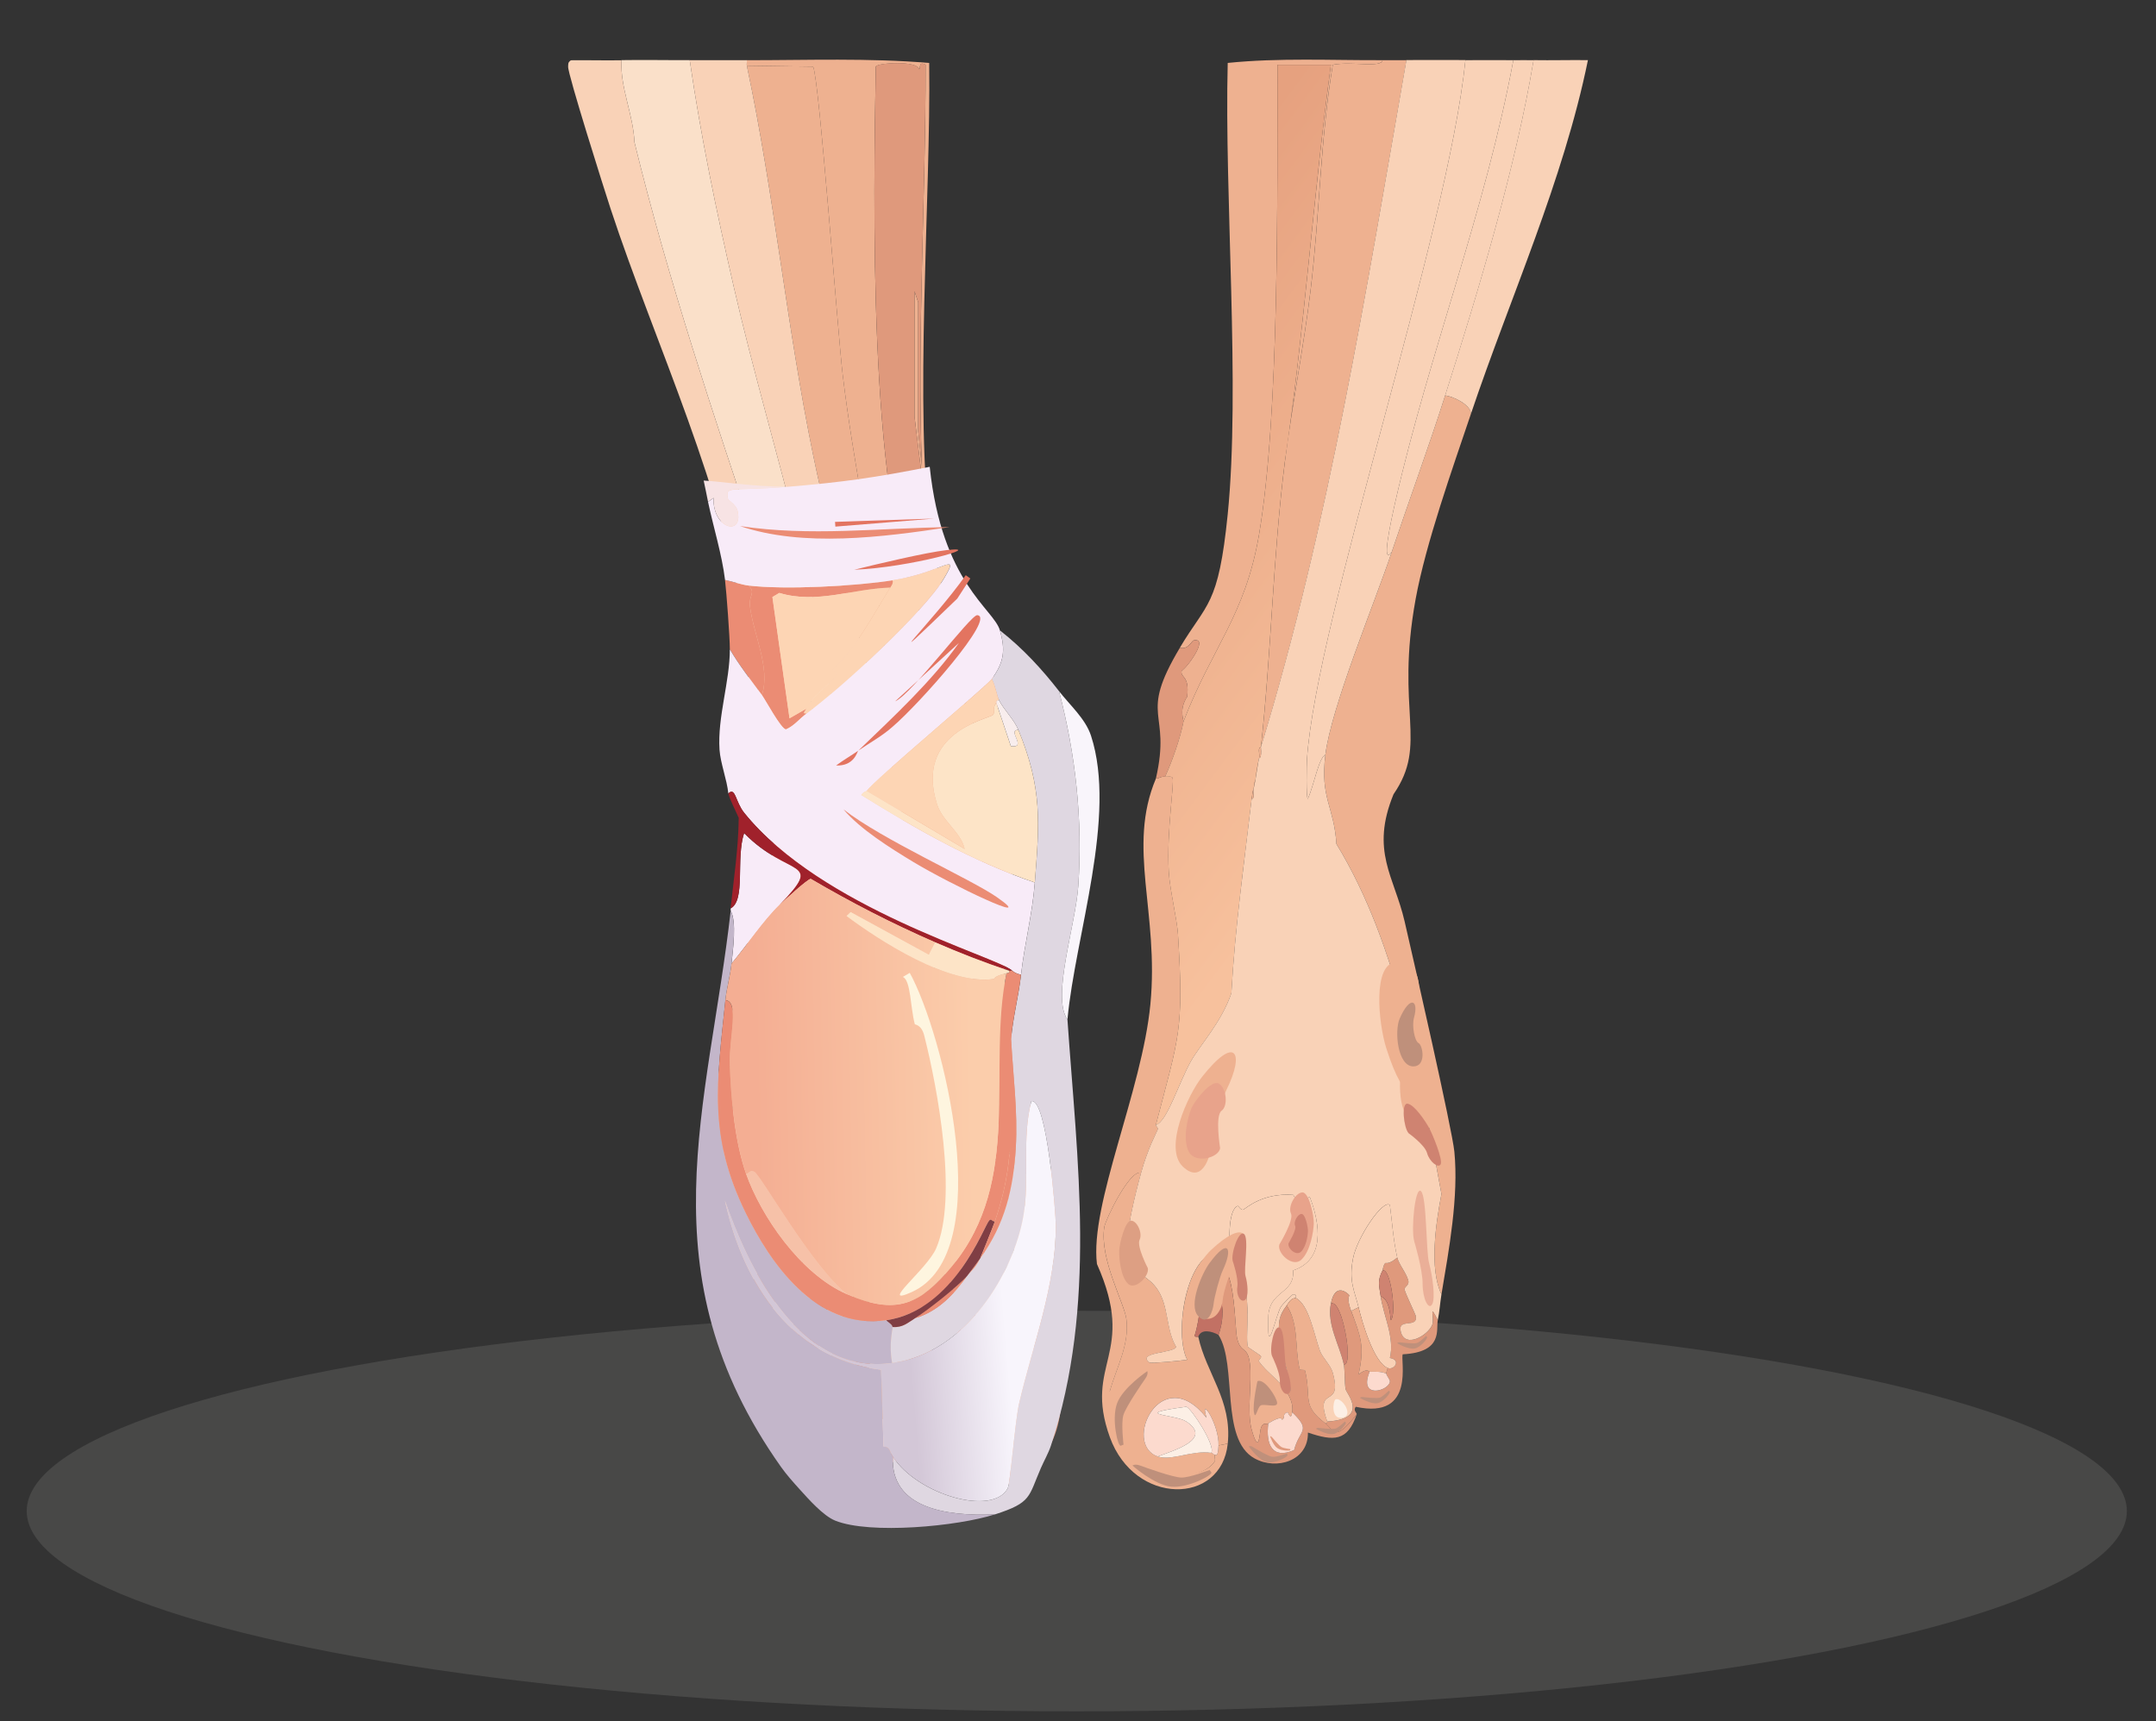 <svg width="888" height="709" viewBox="0 0 888 709" fill="none" xmlns="http://www.w3.org/2000/svg">
  <rect x="0" y="0" width="888" height="709" fill="#333333" stroke="none"/>
  <g clip-path="url(#clip0_10_737)">
    <ellipse cx="443.5" cy="622.5" rx="432.5" ry="82.5" fill="url(#paint0_radial_10_550)" style="mix-blend-mode:multiply" />
    <path d="M605.843 170.477C598.207 193.127 587.277 223.777 583.072 246.746C574.586 293.169 588.446 306.21 573.963 327.19C564.338 350.675 574.236 361.058 578.517 379.549C582.373 396.202 598.101 465.215 599.012 474.414C600.833 492.935 596.795 514.765 593.698 533.225C588.613 522.508 591.345 504.23 593.698 491.872C584.726 443.506 576.24 390.039 550.448 347.684C549.446 332.093 543.677 328.875 545.894 310.885C548.323 291.226 566.221 248.31 573.219 227.405C580.43 205.894 588.324 184.519 595.232 162.902C598.784 163.418 605.782 166.788 605.858 170.492L605.843 170.477Z" fill="#EEB190" />
    <path d="M579.292 24.786C562.623 119.864 547.564 215.489 519.342 307.849C523.654 268.667 524.291 229.197 529.21 190.227C532.2 166.591 536.982 142.984 539.836 119.272C543.525 88.53 543.859 57.288 548.945 26.683C556.733 25.165 569.06 28.11 569.439 24.786C572.718 24.786 576.028 24.786 579.307 24.786H579.292Z" fill="#EEB190" />
    <path d="M569.424 24.786C569.045 28.11 556.718 25.165 548.93 26.683C543.844 57.288 543.51 88.53 539.821 119.272C536.982 142.984 532.185 166.591 529.195 190.227C537.301 135.925 540.823 81.122 548.171 26.683H526.158C526.052 79.801 527.024 170.355 518.568 220.195C512.89 253.668 499.167 266.754 487.447 297.223C487.538 296.691 485.504 292.182 488.965 286.975C489.982 277.958 486.081 279.431 486.688 276.349C489.345 274.633 497.967 262.489 491.622 263.825C490.772 264.007 489.466 267.726 485.929 266.861C497.102 248.097 501.823 249.919 505.664 211.845C510.917 159.623 504.252 80.909 505.664 25.924C526.781 23.768 548.216 24.877 569.409 24.786H569.424Z" fill="#EEB190" />
    <path d="M623.301 24.785C611.9 86.466 588.673 145.398 574.737 206.532C572.733 215.337 568.802 233.569 573.219 227.405C566.221 248.294 548.323 291.226 545.894 310.885C543.085 312.358 541.4 322.772 538.683 329.103C537.878 328.966 538.182 314.468 538.303 312.783C542.235 254.625 596.37 96.197 603.566 24.785C610.124 24.816 616.728 24.725 623.301 24.785Z" fill="#F9D2B7" />
    <path d="M470.004 483.144C457.222 529.946 469.093 519.73 476.836 531.328C481.451 538.25 480.191 547.738 484.426 554.858C483.91 557.469 467.894 556.999 473.42 561.31C474.042 561.796 486.916 560.506 488.98 560.172C482.65 547.799 490.362 507.509 507.197 517.301C517.308 529.977 512.389 550.198 514.029 554.858C514.135 555.162 519.084 558.244 519.342 558.653C519.828 559.413 518.067 560.217 518.583 560.931C521.726 565.333 526.933 568.521 529.969 573.455C531.745 576.324 532.595 578.753 532.246 581.804C531.715 585.569 530.53 581.759 530.348 581.804C527.798 582.503 529.62 584.218 528.071 584.841C527.768 584.962 528.511 582.639 522.378 586.359C521.467 586.905 520.223 585.706 519.342 588.256C518.674 590.215 518.72 600.173 515.547 589.015C513.452 581.622 515.759 569.417 514.788 561.69C513.831 554.069 510.993 557.925 509.475 551.063C508.412 546.266 508.624 505.126 495.812 529.81C495.66 530.098 495.872 533.787 495.812 533.984C495.781 534.06 494.476 533.711 494.294 534.364C494.066 535.153 494.779 541.211 492.016 550.304C492.108 550.942 493.519 550.608 493.535 550.684C496.859 565.925 507.501 576.825 505.679 594.693L501.884 595.452C502.218 586.784 493.914 574.335 496.95 584.066C478.323 560.445 461.989 594.86 476.836 600.006C482.377 601.919 490.908 597.365 498.848 598.488C499.607 598.595 499.698 599.278 500.366 599.247C500.123 599.9 500.624 601.464 500.366 601.904C495.523 610.026 474.801 610.542 464.691 599.627C460.106 594.678 453.335 578.829 454.823 573.819C455.051 573.06 456.888 573.819 457.1 573.06C459.909 563.177 465.222 554.054 463.932 543.457C463.127 536.838 452.819 518.804 454.823 505.52C455.263 502.56 465.252 481.625 470.004 483.128V483.144Z" fill="#EEB190" />
    <path d="M479.872 319.979C480.707 320.055 482.483 319.645 482.908 320.358C483.895 322.028 480.449 341.809 481.39 359.054C481.769 366.144 484.806 378.759 485.185 384.862C487.644 424.545 485.686 426.534 476.077 463.408C475.91 464.015 477.109 464.273 476.836 465.306C476.593 466.232 472.828 472.82 470.004 483.143C465.253 481.64 455.279 502.575 454.823 505.535C452.819 518.819 463.112 536.854 463.932 543.472C465.237 554.069 459.909 563.192 457.1 573.075C456.888 573.834 458.087 573.075 457.859 573.834C456.372 578.829 461.624 593.16 466.209 598.124C476.319 609.039 495.523 610.041 500.366 601.919C500.624 601.479 500.123 599.915 500.366 599.262C500.503 598.883 501.672 601.205 501.884 595.467L505.679 594.708C503.083 620.136 467.317 620.303 457.116 592.051C446.049 561.401 468.471 558.122 451.802 520.716C448.796 496.062 470.368 449.472 473.815 413.706C477.458 375.845 464.084 349.187 476.092 320.738C477.564 320.692 478.035 319.796 479.887 319.979H479.872Z" fill="#EEB190" />
    <path d="M605.843 170.477C605.767 166.773 598.769 163.403 595.217 162.887C608.895 119.985 624.318 68.734 631.636 24.77C639.089 24.892 646.558 24.679 654.027 24.77C643.826 74.685 622.117 122.187 605.843 170.477Z" fill="#F9D2B7" />
    <path d="M631.651 24.785C624.333 68.749 608.91 120 595.232 162.902C588.339 184.519 580.43 205.894 573.219 227.405C568.802 233.584 572.733 215.337 574.737 206.532C588.673 145.398 611.9 86.466 623.301 24.785C626.079 24.816 628.873 24.74 631.651 24.785Z" fill="#F9D2B7" />
    <path d="M522.378 586.358C521.27 595.118 524.033 601.312 533.005 597.365C535.206 588.818 540.322 589.637 532.246 581.804C532.595 578.753 531.745 576.339 529.969 573.455C531.138 573.576 531.517 573.591 531.487 572.316C531.381 568.035 527.176 554.843 526.933 551.063C526.538 545.021 526.401 542.561 529.969 537.779C535.07 545.507 533.233 555.374 535.282 563.967C535.464 564.71 537.377 563.967 537.559 564.726C540.216 575.899 535.95 578.859 545.909 586.358C549.37 588.97 549.431 594.708 558.813 582.563C555.017 593.919 549.294 593.736 538.698 590.154C538.941 601.767 525.84 605.836 516.685 600.78C502.385 592.886 509.717 562.388 501.884 549.939C506.089 537.901 501.52 527.547 495.812 533.999C495.872 533.802 495.66 530.113 495.812 529.825C508.624 505.14 508.412 546.281 509.475 551.078C510.993 557.94 513.831 554.084 514.788 561.705C515.759 569.432 513.452 581.637 515.547 589.03C518.72 600.188 518.674 590.23 519.342 588.271C520.223 585.721 521.467 586.92 522.378 586.374V586.358Z" fill="#DF997C" />
    <path d="M575.496 518.06C576.134 520.807 579.276 524.481 580.051 527.548C580.582 529.627 578.229 530.068 578.533 531.343C578.942 533.028 582.965 541.408 583.087 541.97C584.286 547.647 575.314 542.546 577.014 548.801C578.867 555.617 588.203 550.107 589.918 545.765C590.966 543.108 588.309 536.11 592.195 543.867C591.391 547.693 594.564 557.044 577.774 557.91C576.529 559.671 583.436 584.977 558.418 579.542C557.188 581 558.934 582.153 558.797 582.579C549.416 594.723 549.355 588.985 545.894 586.374C546.41 586.48 546.82 586.07 546.653 585.615C564.202 584.598 554.562 574.047 554.243 572.331C553.757 569.766 553.955 564.21 553.484 562.084C557.75 562.95 552.74 534.622 548.171 537.036C549.992 527.73 555.458 533.104 555.761 533.62C555.928 533.893 554.456 534.485 556.52 540.072C560.437 550.668 562.152 554.615 559.556 566.259C563.094 563.359 563.837 565.12 564.111 565.12C559.465 576.339 571.64 573.257 572.46 569.295C572.642 568.415 571.185 566.927 570.942 565.88C570.912 565.758 571.337 563.8 571.701 563.602C574.191 564.498 577.273 560.263 572.46 559.428C574.51 551.063 569.834 542.152 568.665 534C572.187 535.427 572.46 540.725 572.84 543.867C575.299 541.863 572.809 522.128 569.424 523.373C569.561 523.084 569.712 521.172 570.563 520.337C570.76 520.139 571.959 521.126 575.496 518.06Z" fill="#DF997C" />
    <path d="M487.462 297.223C486.308 303.614 482.695 313.876 479.872 319.994C478.02 319.812 477.549 320.707 476.077 320.753C482.65 292.152 468.532 296.114 485.944 266.876C489.481 267.741 490.787 264.022 491.637 263.84C497.983 262.504 489.36 274.649 486.703 276.364C486.096 279.446 489.997 277.973 488.98 286.991C485.519 292.198 487.553 296.691 487.462 297.238V297.223Z" fill="#DF997C" />
    <path d="M501.884 549.925C499.136 548.407 494.749 547.238 493.535 550.684C493.519 550.608 492.108 550.942 492.016 550.304C494.779 541.211 494.066 535.154 494.294 534.364C494.476 533.711 495.781 534.061 495.812 533.985C501.52 527.518 506.089 537.886 501.884 549.925Z" fill="#C27164" />
    <path d="M529.195 190.212C524.276 229.197 523.638 268.667 519.327 307.834C517.824 307.925 518.963 310.536 518.568 312.388C518.522 312.844 517.687 315.682 517.05 321.497C517.035 321.694 516.807 320.753 516.291 325.292C516.276 325.489 516.048 324.594 515.532 329.087C512.435 355.791 508.655 382.236 507.182 409.152C503.083 421.16 494.278 430.481 490.483 437.236C485.504 446.102 480.57 462.406 476.061 463.423C485.671 426.549 487.629 424.56 485.17 384.877C484.79 378.79 481.754 366.174 481.375 359.07C480.433 341.809 483.879 322.028 482.893 320.373C482.468 319.66 480.691 320.07 479.857 319.994C482.68 313.891 486.278 303.629 487.447 297.223C499.151 266.754 512.89 253.668 518.568 220.194C527.024 170.355 526.052 79.801 526.158 26.683H548.171C540.823 81.122 537.301 135.91 529.195 190.227V190.212Z" fill="url(#paint1_linear_10_737)" />
    <path d="M533.749 534.743C531.775 534.683 530.91 536.489 529.954 537.78C526.386 542.546 526.523 545.006 526.917 551.063C527.16 554.843 531.365 568.035 531.472 572.316C531.502 573.576 531.123 573.576 529.954 573.455C526.917 568.521 521.71 565.348 518.568 560.931C518.052 560.217 519.813 559.412 519.327 558.653C519.069 558.243 514.12 555.162 514.014 554.858C512.374 550.182 517.293 529.961 507.182 517.3C506.059 513.293 505.603 498.157 509.839 496.806C510.051 496.746 511.16 498.765 512.116 498.324C513.103 497.869 519.934 491.311 532.61 492.252C533.051 492.282 534.007 497.398 539.442 493.011C543.844 504.351 545.803 519.016 532.61 523.373C533.293 533.301 522.697 531.358 522.363 542.729C521.832 560.961 525.323 541.818 527.676 538.174C528.041 537.597 532.261 533.286 532.61 533.24C534.28 532.998 533.658 534.713 533.749 534.759V534.743Z" fill="#F9D2B7" />
    <path d="M575.496 518.06C571.974 521.111 570.76 520.139 570.563 520.337C569.728 521.172 569.561 523.084 569.424 523.373C567.223 527.715 568.027 529.536 568.665 534C569.834 542.152 574.51 551.063 572.46 559.428C577.273 560.263 574.191 564.498 571.701 563.602C565.781 561.447 560.968 544.368 559.556 538.554C557.841 531.495 555.473 527.897 557.279 518.439C558.949 509.725 569.637 493.892 572.46 496.427C573.432 503.668 573.857 510.925 575.496 518.06Z" fill="#F9D2B7" />
    <path d="M533.749 534.744C539.199 537.522 541.263 549.879 543.616 556.377C544.709 559.398 548.034 562.267 548.93 565.485C553.241 581.061 541.157 570.039 546.653 585.6C546.82 586.055 546.41 586.465 545.894 586.359C535.935 578.859 540.216 575.899 537.544 564.726C537.362 563.982 535.449 564.726 535.267 563.967C533.218 555.375 535.054 545.507 529.954 537.78C530.91 536.489 531.775 534.683 533.749 534.744Z" fill="#EEB190" />
    <path d="M559.556 538.539C560.968 544.353 565.765 561.431 571.701 563.587C571.337 563.784 570.912 565.743 570.942 565.864C568.619 564.832 566.479 565.166 564.111 565.105C563.853 565.105 563.094 563.344 559.556 566.244C562.152 554.615 560.437 550.653 556.52 540.057L559.556 538.539Z" fill="#EEB190" />
    <path d="M553.484 562.069C551.678 553.856 546.47 545.765 548.171 537.021C552.74 534.607 557.75 562.934 553.484 562.069Z" fill="#CF8371" />
    <path d="M603.566 24.785C596.37 96.197 542.235 254.625 538.303 312.783C538.182 314.468 537.878 328.966 538.683 329.102C541.4 322.787 543.085 312.358 545.894 310.885C543.677 328.89 549.446 332.093 550.448 347.684C576.24 390.039 584.726 443.506 593.698 491.872C591.345 504.23 588.613 522.508 593.698 533.225C593.106 536.793 592.939 540.239 592.18 543.852C588.294 536.094 590.951 543.093 589.903 545.75C588.188 550.091 578.851 555.602 576.999 548.786C575.299 542.531 584.271 547.647 583.072 541.954C582.95 541.393 578.927 533.013 578.517 531.328C578.214 530.052 580.567 529.612 580.036 527.532C579.261 524.466 576.119 520.792 575.481 518.044C573.842 510.909 573.417 503.653 572.445 496.411C569.621 493.876 558.934 509.71 557.264 518.424C555.458 527.882 557.826 531.464 559.541 538.539L556.505 540.057C554.441 534.47 555.913 533.893 555.746 533.605C555.442 533.089 549.977 527.715 548.156 537.021C546.455 545.75 551.662 553.841 553.469 562.069C553.94 564.194 553.742 569.751 554.228 572.316C554.547 574.016 564.187 584.582 546.638 585.599C541.142 570.054 553.226 581.06 548.915 565.485C548.019 562.266 544.694 559.397 543.601 556.376C541.248 549.894 539.184 537.521 533.734 534.743C533.643 534.698 534.265 532.982 532.595 533.225C532.246 533.271 528.026 537.582 527.661 538.159C525.323 541.802 521.817 560.946 522.348 542.713C522.682 531.343 533.278 533.286 532.595 523.358C545.787 519.001 543.829 504.336 539.427 492.996C534.007 497.383 533.035 492.267 532.595 492.237C519.919 491.296 513.103 497.854 512.101 498.309C511.144 498.749 510.036 496.73 509.824 496.791C505.588 498.142 506.044 513.277 507.167 517.285C490.331 507.494 482.62 547.784 488.95 560.156C486.885 560.49 474.012 561.781 473.39 561.295C467.864 556.983 483.88 557.454 484.396 554.843C480.16 547.723 481.42 538.235 476.805 531.312C469.063 519.699 457.191 529.916 469.974 483.128C472.797 472.82 476.562 466.217 476.805 465.291C477.078 464.258 475.879 464 476.046 463.393C480.555 462.376 485.489 446.087 490.468 437.206C494.263 430.45 503.068 421.144 507.167 409.121C508.64 382.205 512.405 355.76 515.517 329.057C516.898 329.057 515.987 327.038 516.276 325.262C516.458 324.123 516.822 322.696 517.035 321.466C517.536 318.628 517.991 315.015 518.553 312.358C518.583 312.13 519.752 312.828 519.312 307.804C547.533 215.443 562.608 119.818 579.261 24.74C587.338 24.71 595.459 24.694 603.551 24.74L603.566 24.785Z" fill="#F9D2B7" />
    <path d="M491.637 453.556C497.785 452.903 490.407 472.775 489.739 477.466C487.842 490.673 490.164 518.469 472.661 520.337C464.326 502.089 487.113 454.026 491.637 453.556Z" fill="#F9D2B7" />
    <path d="M587.262 480.107C592.332 478.65 585.045 503.182 584.605 506.294C583.542 513.763 586.867 524.785 581.948 522.614C575.83 519.927 585.015 480.76 587.262 480.122V480.107Z" fill="#F9D2B7" />
    <path d="M550.068 576.491C552.558 575.307 558.312 583.656 552.346 584.081C548.11 584.385 549.066 576.977 550.068 576.491Z" fill="#FCEFE5" />
    <path d="M517.065 321.497C517.703 315.682 518.538 312.844 518.583 312.388C518.021 315.045 517.566 318.643 517.065 321.497Z" fill="#EEB190" />
    <path d="M518.583 312.403C518.978 310.551 517.839 307.94 519.342 307.849C519.782 312.874 518.614 312.176 518.583 312.403Z" fill="#EEB190" />
    <path d="M515.547 329.087C516.063 324.594 516.291 325.489 516.306 325.292C516.018 327.068 516.928 329.087 515.547 329.087Z" fill="#EEB190" />
    <path d="M516.306 325.292C516.822 320.753 517.05 321.694 517.065 321.497C516.853 322.726 516.488 324.153 516.306 325.292Z" fill="#EEB190" />
    <path d="M501.884 595.467C501.672 601.206 500.503 598.883 500.366 599.263C499.698 599.293 499.607 598.61 498.848 598.503C500.867 595.71 490.711 580.15 488.601 579.527C464.569 582.776 484.092 582.609 488.601 585.6C499.561 592.871 483.606 597.456 476.836 600.022C461.989 594.89 478.323 560.46 496.95 584.082C493.914 574.335 502.218 586.799 501.884 595.467Z" fill="#FCDACE" />
    <path d="M498.848 598.504C490.908 597.38 482.392 601.934 476.836 600.022C483.606 597.456 499.561 592.887 488.601 585.6C484.092 582.609 464.569 582.776 488.601 579.527C490.711 580.135 500.867 595.71 498.848 598.504Z" fill="#FCEFE5" />
    <path d="M522.378 586.358C528.511 582.639 527.768 584.962 528.071 584.84C529.62 584.218 527.798 582.502 530.348 581.804C530.531 581.759 531.715 585.569 532.246 581.804C540.322 589.637 535.206 588.818 533.005 597.365C524.033 601.312 521.27 595.118 522.378 586.358Z" fill="#FCDACE" />
    <path d="M568.665 533.984C568.027 529.521 567.223 527.699 569.424 523.358C572.809 522.098 575.299 541.848 572.84 543.852C572.46 540.709 572.187 535.411 568.665 533.984Z" fill="#CF8371" />
    <path d="M570.942 565.864C571.185 566.912 572.642 568.4 572.46 569.28C571.641 573.242 559.465 576.324 564.111 565.105C566.479 565.166 568.619 564.832 570.942 565.864Z" fill="#FCDACE" />
    <path d="M390.32 248.644C386.646 247.718 386.555 238.564 384.247 233.842L376.657 171.616V120.016L378.175 124.57V177.688L379.693 192.11C377.704 136.942 381.302 81.851 381.211 26.668C378.16 25.044 379.268 28.308 378.554 28.566C377.962 24.877 361.415 25.879 360.717 27.427C359.76 82.944 357.696 200.657 377.416 249.023C380.103 255.627 390.061 271.886 394.874 282.421C397.561 288.327 396.771 293.898 398.669 286.596C400.992 298.665 402.525 307.682 407.778 319.235C409.144 322.226 412.271 324.214 412.332 327.964C401.812 315.136 406.624 331.289 407.778 338.591C407.277 339.274 405.516 340.61 405.5 340.868C404.438 361.635 399.458 409.41 400.187 418.275C400.658 423.983 407.884 451.78 410.055 459.628C396.604 439.696 391.655 415.345 382.729 393.227C382.167 391.83 379.298 391.117 378.934 390.191C377.249 361.742 371.86 333.961 365.271 306.331C366.151 305.77 367.442 305.496 367.548 305.193C368.125 303.462 364.983 273.009 364.512 268.774C360.216 230.427 351.623 192.535 347.054 154.188C345.004 136.973 337.505 33.272 334.909 27.457L307.583 27.078C307.432 26.38 307.675 25.529 307.583 24.801C332.571 24.816 357.802 23.844 382.714 25.939C383.458 81.38 376.308 169.581 383.473 220.969C384.703 229.834 386.706 240.461 390.304 248.674L390.32 248.644Z" fill="#EEB190" />
    <path d="M390.319 248.644C395.314 260.029 408.339 271.157 411.573 285.442C406.426 318.597 416.537 328.344 417.645 338.56C419.148 352.527 412.59 382.904 413.85 406.1C415.763 441.366 436.378 484.601 438.139 502.484C440.083 522.341 431.748 531.404 431.308 549.53C457.981 614.018 383.473 634.361 382.744 590.124C385.264 589.349 383.868 594.481 385.021 597.335C385.295 598.018 386.494 597.608 386.539 597.714C386.646 597.942 386.63 600.189 388.057 601.889C396.301 611.756 416.658 609.874 425.995 597.335C444.166 572.939 417.007 558.881 426.754 534.349C433.433 532.785 435.452 511.82 434.344 505.505C433.934 503.182 419.528 476.024 415.368 474.005C413.592 467.689 411.026 463.09 410.055 459.583C407.884 451.734 400.658 423.938 400.187 418.23C399.458 409.364 404.438 361.59 405.5 340.822C405.5 340.564 407.261 339.228 407.777 338.545C406.624 331.258 401.811 315.091 412.332 327.919C412.271 324.169 409.144 322.18 407.777 319.19C412.104 319.933 408.537 316.093 408.537 315.774C408.37 306.954 409.159 297.997 410.055 289.207C408.886 286.186 401.007 276.546 398.289 276.683C394.054 276.895 397.864 282.33 398.669 286.551C396.771 293.853 397.576 288.281 394.874 282.376C390.061 271.84 380.118 255.581 377.416 248.978C357.696 200.611 359.76 82.898 360.717 27.382C361.4 25.833 377.962 24.831 378.554 28.52C379.268 28.262 378.159 24.998 381.211 26.623C381.302 81.805 377.704 136.897 379.693 192.064L378.175 177.643V124.524L376.657 119.97V171.57L384.247 233.797C386.555 238.518 386.646 247.672 390.319 248.598V248.644Z" fill="#DF997C" />
    <path d="M284.083 24.785C288.637 56.256 295.18 87.528 302.3 118.513C317.83 186.128 344.382 261.547 346.689 329.103C336.306 297.724 327.243 265.889 316.707 234.616C316.51 234.009 314.551 234.966 313.671 232.339C312.563 229.03 314.081 227.481 313.671 226.267C313.458 225.629 312.365 226.145 312.153 225.508C294.209 171.98 275.126 115.173 261.312 58.548C260.841 47.102 255.33 36.019 255.998 24.77C265.335 24.619 274.732 24.816 284.083 24.77V24.785Z" fill="#FAE0C9" />
    <path d="M386.524 597.745C388.923 600.158 389.409 598.473 389.56 598.504C391.564 598.838 401.235 599.931 403.223 600.022C405.516 600.128 408.081 601.312 411.193 600.781C426.678 598.094 411.497 560.187 391.458 584.082C392.87 576.233 385.644 588.393 386.524 597.745C386.479 597.638 385.279 598.048 385.006 597.365C383.852 594.511 385.249 589.38 382.729 590.154C382.456 573.637 393.174 561.022 394.874 552.596C395.314 550.38 394.069 549.621 394.115 549.181C394.115 549.105 395.602 549.424 395.633 548.801C396.028 541.53 391.64 521.126 384.627 523.373C378.752 525.256 382.532 542.592 376.657 543.488L375.139 552.217C375.624 542.44 373.393 531.783 378.175 522.614C383.579 514.523 388.467 512.154 394.874 521.476C407.853 540.33 398.092 560.035 399.808 561.31C402.054 559.732 413.486 561.538 413.85 560.931C416.947 555.648 405.607 558.73 404.741 554.858C404.438 553.492 410.95 532.679 413.85 528.671C413.941 528.535 414.852 528.231 416.127 526.394C416.416 525.984 420.864 524.922 422.959 519.183C427.467 506.826 418.875 486.484 415.368 474.035C419.528 476.039 433.934 503.198 434.344 505.536C435.452 511.836 433.449 532.801 426.754 534.379C417.008 558.912 444.166 572.969 425.995 597.365C416.658 609.905 396.301 611.787 388.058 601.919C386.631 600.219 386.646 597.972 386.539 597.745H386.524Z" fill="#EEB190" />
    <path d="M294.71 533.226C291.826 515.434 287.924 493.801 289.397 475.933C290.232 465.762 306.718 393.333 310.65 376.513C314.506 360.011 321.899 355.836 316.722 334.021C315.113 327.22 308.555 318.309 307.614 312.009C306.278 302.992 310.604 289.678 306.855 260.789C313.155 264.872 311.576 287.188 312.927 296.084C314.567 306.878 317.178 317.383 319.759 327.964C353.43 339.198 332.693 351.479 322.036 377.287C308.373 410.397 303.743 453.252 294.71 488.077C295.727 501.983 301.359 521.46 294.71 533.226Z" fill="#EEB190" />
    <path d="M394.115 549.165C375.154 544.414 387.799 583.596 375.897 597.35C367.426 607.157 349.346 603.513 349.71 589.38C340.905 595.665 327.258 591.353 330.355 579.512C331.235 579.406 331.463 581.531 331.873 581.789C328.73 585.751 337.232 591.08 340.602 589.38C340.693 586.283 346.932 584.324 348.572 581.41C353.703 572.24 351.213 546.205 359.198 538.539C364.724 547.162 358.819 557.257 357.68 563.967C357.362 565.864 358.029 568.582 357.68 570.419C355.1 583.915 346.31 596.454 359.578 599.262C371.146 601.707 371.601 593.828 373.62 585.979C372.968 574.912 374.607 563.936 375.138 552.961C375.138 552.703 375.138 552.46 375.138 552.202L376.656 543.473C382.532 542.577 378.751 525.24 384.626 523.358C391.64 521.111 396.027 541.514 395.633 548.786C395.602 549.408 394.13 549.09 394.115 549.165Z" fill="#CF8371" />
    <path d="M318.225 521.096L319.743 534.379C317.132 540.801 316.434 547.754 315.189 554.494C310.65 555.982 311.075 556.862 310.635 559.048C293.647 554.464 297.807 552.353 296.213 544.626L297.351 543.108C297.685 545.871 298.824 545.598 300.008 546.903C301.936 549.029 304.335 553.522 307.978 552.976C310.195 552.642 316.176 545.158 307.599 544.626C307.401 542.046 309.572 539.89 309.876 537.415C310.225 534.485 307.538 530.963 312.153 524.512C312.973 523.373 317.33 519.274 318.225 521.096Z" fill="#DF997C" />
    <path d="M365.286 306.331C355.828 266.618 343.183 227.694 334.924 187.571C323.994 134.468 318.878 80.059 307.599 27.063L334.924 27.442C337.505 33.257 345.02 136.973 347.069 154.173C351.623 192.52 360.231 230.411 364.527 268.758C364.998 273.009 368.14 303.447 367.563 305.177C367.457 305.481 366.182 305.754 365.286 306.316V306.331Z" fill="#EEB190" />
    <path d="M413.85 523.373C408.688 517.285 403.314 516.921 400.187 507.053C399.534 505.004 393.523 466.703 393.356 464.562C390.836 431.225 420.028 488.639 417.645 513.885C417.159 518.986 414.305 522.159 413.85 523.373Z" fill="#F9D2B7" />
    <path d="M329.611 536.262C328.245 543.685 322.111 561.811 315.189 565.105C314.521 565.424 314.081 565.986 313.291 565.865C311.834 565.227 314.733 556.953 315.189 554.479C316.434 547.738 317.132 540.786 319.743 534.364L318.225 521.081C319.379 515.737 312.714 506.841 317.087 496.032C329.747 509.437 333.011 517.756 329.611 536.247V536.262Z" fill="#F9D2B7" />
    <path d="M378.19 522.614C373.408 531.783 375.639 542.425 375.154 552.217C375.154 552.475 375.154 552.718 375.154 552.976C371.601 558.684 360.155 573.667 357.696 570.434C358.045 568.597 357.377 565.879 357.696 563.982C358.834 557.272 364.74 547.176 359.214 538.554C348.951 522.538 346.477 547.844 342.515 559.048C344.412 549.12 345.627 532.071 356.177 529.066C355.677 522.659 349.103 522.265 347.069 519.198C346.006 517.604 343.243 508.086 343.274 506.294C343.304 503.622 345.581 500.45 346.31 498.324C345.748 503.653 343.638 508.055 345.551 513.885C347.737 520.579 359.229 524.709 356.177 525.27C356.466 531.388 364.937 530.72 364.907 537.036C365.544 533.984 373.423 532.709 374.395 531.343C374.44 527.699 376.839 524.648 378.19 522.614Z" fill="#F9D2B7" />
    <path d="M359.214 538.539C351.228 546.22 353.718 572.24 348.587 581.41C346.963 584.324 340.708 586.283 340.617 589.38C337.247 591.095 328.745 585.767 331.888 581.789C333.391 582.7 334.727 585.281 337.581 585.584C346.295 586.495 343.243 573.197 335.683 573.819C335.44 572.969 339.843 566.578 342.515 559.018C346.477 547.83 348.951 522.508 359.214 538.524V538.539Z" fill="#EEB190" />
    <path d="M331.129 540.816C329.505 545.249 329.717 550.592 327.334 554.858C327.045 559.488 334.651 570.115 326.195 574.214C322.628 575.944 321.747 573.667 321.261 573.455C330.704 567.883 322.491 562.099 315.948 567.382C315.66 566.517 315.69 565.697 315.189 565.105C322.111 561.826 328.245 543.685 329.611 536.262C332.966 535.973 328.746 539.252 331.129 540.816Z" fill="#EEB190" />
    <path d="M307.614 544.611C316.191 545.142 310.21 552.627 307.993 552.961C304.35 553.507 301.966 549.014 300.023 546.888C301.587 545.522 305.807 544.505 307.614 544.611Z" fill="#FCDACE" />
    <path d="M255.999 24.786C255.331 36.02 260.841 47.117 261.312 58.563C275.127 115.173 294.209 171.995 312.153 225.523C312.365 226.161 313.458 225.644 313.671 226.282C314.081 227.497 312.563 229.045 313.671 232.354C314.551 234.981 316.495 234.024 316.707 234.632C327.243 265.904 336.291 297.739 346.689 329.118C344.382 261.563 317.815 186.144 302.3 118.528C295.181 87.544 288.638 56.271 284.083 24.801C291.917 24.755 299.78 24.801 307.614 24.801C307.705 25.529 307.462 26.38 307.614 27.078C318.878 80.075 324.009 134.483 334.939 187.586C343.198 227.709 355.828 266.648 365.301 306.346C371.89 333.976 377.279 361.757 378.964 390.206C379.328 391.132 382.198 391.845 382.759 393.242C391.671 415.361 396.635 439.711 410.085 459.643C411.057 463.15 413.622 467.75 415.398 474.065C418.905 486.514 427.498 506.871 422.989 519.213C420.894 524.952 416.446 526.014 416.157 526.424C412.726 525.772 414.199 523.752 413.88 523.388C414.336 522.189 417.19 519.001 417.675 513.9C420.074 488.639 390.881 431.24 393.386 464.577C393.553 466.718 399.565 505.019 400.217 507.069C403.345 516.921 408.719 517.301 413.88 523.388C413.091 525.498 413.227 526.698 413.88 528.701C410.981 532.709 404.468 553.522 404.772 554.889C405.637 558.76 416.977 555.678 413.88 560.961C413.531 561.568 402.085 559.762 399.838 561.34C398.122 560.065 407.884 540.36 394.904 521.506C388.498 512.185 383.609 514.553 378.205 522.644C376.854 524.678 374.455 527.73 374.41 531.373C373.438 532.74 365.559 534.015 364.922 537.066C364.952 530.751 356.481 531.419 356.193 525.301C359.244 524.739 347.752 520.61 345.566 513.915C343.653 508.086 345.763 503.683 346.325 498.355C346.34 498.173 347.995 498.173 346.705 494.56C345.247 497.338 346.386 498.173 346.325 498.355C345.596 500.48 343.319 503.653 343.289 506.325C343.259 508.116 346.021 517.635 347.084 519.229C349.118 522.295 355.692 522.69 356.193 529.096C345.642 532.087 344.443 549.135 342.53 559.078C339.858 566.639 335.471 573.015 335.698 573.88C343.259 573.258 346.31 586.541 337.596 585.645C334.742 585.341 333.406 582.761 331.903 581.85C331.493 581.592 331.266 579.466 330.385 579.573H328.867C336.078 575.307 333.816 565.5 334.939 560.976C336.032 556.574 339.812 548.361 340.253 545.036C341.771 533.316 337.065 524.739 331.144 540.861C328.761 539.298 332.981 536.034 329.626 536.307C333.027 517.802 329.763 509.498 317.102 496.093C312.73 506.886 319.394 515.798 318.24 521.141C317.345 519.32 312.988 523.418 312.168 524.557C307.553 531.009 310.24 534.531 309.891 537.461C309.587 539.935 307.416 542.091 307.614 544.672C305.807 544.565 301.587 545.583 300.023 546.949C298.839 545.643 297.701 545.917 297.367 543.154L296.228 544.672C295.454 540.922 295.317 537.051 294.71 533.286C301.359 521.506 295.727 502.029 294.71 488.138C303.727 453.298 308.358 410.442 322.036 377.348C332.693 351.54 353.43 339.259 319.758 328.025C317.178 317.459 314.567 306.938 312.927 296.145C311.576 287.264 313.155 264.933 306.855 260.849C299.355 203.146 269.722 141.451 251.459 85.919C249.046 78.587 233.834 30.524 234.001 27.488C234.077 26.228 233.865 25.727 235.14 24.831C242.093 24.74 249.061 24.953 256.014 24.831L255.999 24.786Z" fill="#F9D2B7" />
    <path d="M360.352 502.12C360.732 502.044 367.077 503.076 367.563 504.776C368.884 520.701 355.783 517.483 354.659 514.644C352.58 509.346 358.166 502.545 360.352 502.12Z" fill="#FCEFE5" />
    <path d="M301.162 481.626C303.287 494.848 309.876 508.42 304.957 521.84C302.892 519.289 304.987 513.566 303.818 505.52C303.014 500.04 297.093 486.089 301.162 481.61V481.626Z" fill="#F9D2B7" />
    <path d="M373.635 507.433C371.844 497.975 368.778 498.856 359.973 496.427C369.688 496.852 373.453 497.854 373.635 507.433Z" fill="#F9D2B7" />
    <path d="M416.127 526.409C414.852 528.246 413.941 528.55 413.85 528.686C413.197 526.682 413.06 525.483 413.85 523.373C414.169 523.737 412.696 525.756 416.127 526.409Z" fill="#F9D2B7" />
    <path d="M373.635 514.265C373.727 512.321 373.666 509.437 373.635 507.433C374.182 510.333 374.015 511.319 373.635 514.265Z" fill="#F9D2B7" />
    <path d="M350.105 488.457C349.756 489.808 350.925 490.264 350.864 490.355C348.678 493.861 345.338 493.133 350.105 488.457Z" fill="#F9D2B7" />
    <path d="M373.636 514.265C373.408 515.965 374.045 518.697 373.256 518.819C370.539 513.642 373.62 514.583 373.636 514.265Z" fill="#F9D2B7" />
    <path d="M358.075 480.107C358.834 480.107 359.593 480.092 360.352 480.107C365.59 480.229 361.521 482.005 358.075 480.107Z" fill="#F9D2B7" />
    <path d="M366.804 518.819C367.411 520.246 370.007 518.91 368.702 521.096C362.842 518.637 366.728 519.077 366.804 518.819Z" fill="#F9D2B7" />
    <path d="M346.31 498.325C346.371 498.142 345.232 497.307 346.689 494.529C347.98 498.142 346.325 498.127 346.31 498.325Z" fill="#F9D2B7" />
    <path d="M353.521 499.843C354.538 499.995 356.193 499.448 356.936 500.222C357.665 500.997 353.43 501.528 353.521 499.843Z" fill="#F9D2B7" />
    <path d="M359.593 522.614C360.231 522.69 362.174 522.341 362.25 522.994C362.311 523.555 358.455 523.753 359.593 522.614Z" fill="#F9D2B7" />
    <path d="M350.105 488.457C350.227 488.336 349.832 486.985 350.485 486.939C352.899 488.928 350.151 488.305 350.105 488.457Z" fill="#F9D2B7" />
    <path d="M366.804 518.819C366.622 518.378 366.667 516.951 367.184 516.542C368.428 518.636 366.834 518.712 366.804 518.819Z" fill="#F9D2B7" />
    <path d="M407.777 319.22C402.54 307.667 400.992 298.65 398.669 286.581C397.864 282.361 394.054 276.941 398.289 276.713C401.007 276.577 408.886 286.217 410.055 289.238C409.159 298.027 408.37 306.969 408.537 315.804C408.537 316.123 412.104 319.964 407.777 319.22Z" fill="#DF997C" />
    <path d="M403.223 600.022C413.015 598.746 384.52 586.161 389.56 598.504C389.409 598.473 388.923 600.158 386.524 597.744C385.644 588.393 392.87 576.233 391.458 584.082C411.497 560.187 426.678 598.094 411.193 600.781C408.081 601.312 405.515 600.128 403.223 600.022Z" fill="#FCDACE" />
    <path d="M403.223 600.021C401.25 599.93 391.564 598.837 389.56 598.503C384.52 586.161 413.015 598.746 403.223 600.021Z" fill="#FCEFE5" />
    <path d="M328.852 579.527C314.733 584.294 308.13 571.451 310.635 559.033C311.075 556.847 310.65 555.967 315.189 554.479C314.733 556.953 311.834 565.227 313.291 565.865C314.081 565.986 314.521 565.424 315.189 565.106C315.69 565.698 315.66 566.517 315.948 567.383C317.041 570.662 317.36 571.77 321.261 573.455C321.747 573.668 322.612 575.945 326.195 574.214C334.651 570.115 327.045 559.489 327.334 554.858C329.717 550.593 329.505 545.264 331.129 540.816C337.049 524.694 341.756 533.271 340.237 544.991C339.812 548.315 336.017 556.528 334.924 560.931C333.801 565.439 336.063 575.262 328.852 579.527Z" fill="#DF997C" />
    <path d="M337.581 534.744C343.228 543.351 333.71 552.293 333.785 561.31C331.326 561.341 335.713 534.485 337.581 534.744Z" fill="#CF8371" />
    <path d="M321.261 573.455C317.375 571.77 317.041 570.662 315.948 567.383C322.491 562.1 330.704 567.884 321.261 573.455Z" fill="#FCDACE" />
    <path d="M375.154 552.961C374.622 563.922 372.983 574.913 373.636 585.979C371.617 593.828 371.161 601.707 359.593 599.263C346.325 596.454 355.115 583.915 357.696 570.419C360.155 573.653 371.601 558.669 375.154 552.961Z" fill="#EEB190" />
    <path d="M361.87 584.082C368.656 584.385 370.448 604.227 353.141 592.811C354.918 589.198 356.694 583.854 361.87 584.082Z" fill="#FCDACE" />
    <path d="M308.297 241.205C311.424 244.211 308.388 245.198 308.874 249.57C310.149 261.001 317.512 275.18 313.807 286.323C309.208 280.083 304.471 274.072 300.6 267.453C300.6 262.549 299.234 244.089 298.611 238.913C301.617 239.474 305.336 240.856 308.282 241.205H308.297Z" fill="#EB8C74" />
    <path d="M332.176 293.944C330.218 294.004 331.372 293.306 332.04 291.97C336.093 283.818 349.057 278.049 342.818 275.894C352.109 267.666 359.472 253.684 366.622 242.086C367.229 241.114 367.958 240.234 367.593 239.049C388.346 235.74 395.572 226.647 388.923 238.063C380.998 251.665 346.765 283.272 332.161 293.944H332.176Z" fill="#FDD5B4" />
    <path d="M367.593 239.049C367.958 240.233 367.214 241.114 366.622 242.086C351.274 242.541 336.321 248.947 320.988 244.272L318.134 245.957L325.178 295.917L332.04 291.985C331.372 293.306 330.218 294.004 332.176 293.959C329.292 296.069 327.212 298.968 323.705 300.487C321.626 300.259 315.325 288.403 313.807 286.338C317.511 275.21 310.149 261.031 308.874 249.585C308.388 245.213 311.424 244.226 308.297 241.22C323.28 243.012 352.443 241.478 367.609 239.064L367.593 239.049Z" fill="#EB8C74" />
    <path d="M321.018 372.854C314.339 379.336 307.355 389.826 301.298 396.976C301.921 390.889 303.454 379.792 300.98 375.237C301.01 374.919 300.873 374.585 300.904 374.251C307.249 370.865 302.983 353.832 306.475 343.206C325.072 362.121 339.858 353.331 321.018 372.854Z" fill="#F8EBF8" />
    <path d="M382.926 192.292C387.951 240.279 409.296 250.799 411.846 259.711C414.153 267.787 413.546 272.842 408.476 279.734C406.092 282.968 359.366 321.922 356.982 325.854C356.921 325.96 355.904 325.93 354.72 327.493C376.915 341.278 400.263 354.758 426.207 363.563C425.205 376.649 421.972 388.764 420.529 401.546C419.072 401.182 417.949 400.772 416.841 399.831C409.979 393.986 338.051 374.129 306.475 334.811C302.862 330.302 302.938 324.047 299.978 326.856C299.416 321.178 296.714 314.362 296.349 308.806C295.469 295.431 300.615 280.751 300.6 267.468C304.471 274.087 309.208 280.099 313.808 286.338C315.326 288.402 321.641 300.259 323.705 300.487C327.197 298.968 329.277 296.069 332.176 293.959C346.78 283.286 381.013 251.68 388.938 238.078C395.587 226.662 388.361 235.77 367.609 239.064C352.443 241.478 323.28 242.996 308.297 241.22C305.352 240.871 301.632 239.49 298.627 238.928C297.351 228.392 293.845 217.249 291.628 206.775L293.89 205.135C293.45 217.948 306.278 221.151 303.773 210.388C303.211 207.959 299.932 206 299.887 205.712C298.672 199.791 300.069 202.569 324.495 200.535C347.403 198.622 360.337 196.755 382.941 192.307L382.926 192.292Z" fill="#F8EBF8" />
    <path d="M397.773 236.955L399.656 238.306L394.281 246.594C356.785 282.71 384.308 256.052 397.773 236.955Z" fill="#E37460" />
    <path d="M301.799 199.123C309.344 199.898 316.844 200.535 324.495 200.505C300.053 202.539 298.672 199.761 299.886 205.682C299.947 205.97 303.211 207.928 303.773 210.357C306.278 221.121 293.45 217.933 293.89 205.105L291.628 206.744C291.021 203.845 290.474 200.854 289.822 197.97C293.814 198.197 297.822 198.714 301.799 199.108V199.123Z" fill="#F7E3E4" />
    <path d="M304.805 216.718C333.497 221.09 362.113 217.523 391.048 217.143C363.358 221.348 330.78 225.508 304.805 216.718Z" fill="#EB8C74" />
    <path d="M389.925 226.616C406.836 224.719 374.804 233.812 351.836 234.708C361.172 232.4 381.302 227.588 389.925 226.616Z" fill="#E37460" />
    <path d="M343.926 214.987L384.854 213.621L344.063 216.946L343.926 214.987Z" fill="#E37460" />
    <path d="M416.84 399.815L415.656 399.891C405.227 396.491 395.01 392.468 385.112 388.171C367.335 380.46 350.317 371.655 333.937 362.06C332.586 362.121 322.719 371.199 321.018 372.854C339.858 353.331 325.056 362.121 306.475 343.206C302.999 353.847 307.249 370.88 300.904 374.251C302.239 361.802 304.137 349.475 304.259 336.921C303.15 334.355 300.144 328.389 299.993 326.825C302.953 324.017 302.877 330.271 306.49 334.78C338.066 374.099 409.994 393.955 416.855 399.8L416.84 399.815Z" fill="#A0212B" />
    <path d="M353.46 309.276C368.003 295.264 383.852 280.615 394.965 264.842L368.702 288.919C375.412 286.065 399.838 253.198 402.494 253.425C410.464 254.109 378.675 289.951 367.639 299.378C363.343 303.219 358.181 306.012 353.46 309.261V309.276Z" fill="#E37460" />
    <path d="M347.418 333.429C363.388 345.938 399.868 362.121 410.586 369.59C428.469 382.069 391.443 364.307 376.292 355.168C366.698 349.369 354.158 341.521 347.433 333.444L347.418 333.429Z" fill="#EB8C74" />
    <path d="M353.46 309.276C353.05 309.671 351.851 315.652 344.366 315.349C347.236 313.208 350.53 311.295 353.46 309.276Z" fill="#E37460" />
    <path d="M366.622 242.085C359.472 253.684 352.109 267.665 342.818 275.893C349.058 278.049 336.108 283.818 332.04 291.97L325.178 295.902L318.134 245.941L320.988 244.256C336.321 248.932 351.274 242.526 366.622 242.07V242.085Z" fill="#FDD5B4" />
    <path d="M436.181 284.729C443.058 310.916 445.957 337.725 444.136 364.793C443.027 381.234 433.008 410.715 439.657 420.006C443.68 478.483 451.832 537.749 432.841 595.558C431.87 598.534 430.002 601.813 428.727 604.743C423.52 616.72 424.947 618.982 409.842 623.855C388.756 624.812 366.698 620.834 367.76 600.082C377.841 615.81 408.961 624.766 415.049 613.107C416.142 611.028 418.04 585.493 419.755 578.161C425.433 553.795 434.815 529.992 434.875 504.898C434.875 500.328 431.232 452.022 424.765 453.677C420.742 469.192 424.203 485.329 421.516 500.89C417.508 523.965 398.426 557.242 367.472 561.523C365.999 553.917 367.715 547.845 367.624 546.676C371.783 547.04 373.954 544.915 376.884 543.063C386.797 540.087 392.991 532.967 398.274 525.741C400.081 523.282 401.31 523.069 403.709 518.439C414.093 504.002 417.387 489.459 418.374 472.911C419.269 457.928 417.25 442.975 416.446 428.037C417.174 419.201 419.558 410.29 420.545 401.546C421.987 388.764 425.22 376.649 426.222 363.563C428.12 338.833 429.41 324.973 419.467 300.729C417.675 296.372 413.607 292.592 411.482 288.433C410.54 286.596 409.979 282.406 408.491 279.734C413.561 272.842 414.169 267.787 411.861 259.71C421.319 267.134 429.137 275.635 436.196 284.729H436.181Z" fill="#DFD7E1" />
    <path d="M301.298 396.976C300.767 402.077 299.279 406.935 298.778 411.99C295.347 445.95 291.522 467.871 307.28 499.918C316.874 519.426 335.774 548.072 365.043 543.867C365.696 544.687 367.533 545.537 367.609 546.66C367.685 547.829 365.969 553.902 367.457 561.507C327.895 566.988 307.098 518.94 298.581 494.59C304.942 524.177 323.053 559.291 362.887 564.301L363.889 595.877C366.774 596.257 366.075 597.456 367.745 600.067C366.698 620.834 388.741 624.797 409.827 623.84C394.509 628.789 358.333 632.205 344.002 626.436C338.993 624.417 332.86 617.388 329.429 613.608C326.681 610.572 323.964 607.536 321.641 604.257C265.153 524.405 291.841 455.939 300.949 375.237C303.424 379.792 301.906 390.889 301.268 396.976H301.298Z" fill="#C3B6CA" />
    <path d="M439.657 419.991C433.008 410.7 443.027 381.219 444.136 364.778C445.957 337.725 443.058 310.916 436.181 284.713C440.705 290.543 447.066 296.084 449.358 303.082C460.167 336.253 442.83 385.576 439.657 419.975V419.991Z" fill="#F9F5FB" />
    <path d="M419.467 300.729C429.395 324.973 428.12 338.834 426.222 363.563C400.278 354.758 376.945 341.278 354.735 327.493C355.935 325.93 356.937 325.96 356.997 325.854L397.303 349.749C395.724 342.72 388.179 338.469 385.902 331.258C376.611 301.671 407.018 296.266 408.916 294.551C410.039 293.534 408.461 292.152 410.343 289.511L416.34 307.394C423.414 308.32 414.427 300.517 419.452 300.745L419.467 300.729Z" fill="#FDE4C7" />
    <path d="M411.466 288.417C410.009 288.417 410.449 289.359 410.358 289.48C408.476 292.137 410.055 293.503 408.931 294.52C407.034 296.251 376.626 301.64 385.917 331.228C388.179 338.439 395.724 342.689 397.318 349.718L357.012 325.823C359.396 321.891 406.123 282.937 408.506 279.704C409.994 282.375 410.54 286.55 411.497 288.402L411.466 288.417Z" fill="#FDD5B4" />
    <path d="M367.761 600.067C366.091 597.471 366.789 596.272 363.905 595.877L362.903 564.301C323.053 559.291 304.957 524.192 298.596 494.59C307.113 518.94 327.911 566.988 367.472 561.507C398.426 557.226 417.524 523.95 421.516 500.875C424.218 485.314 420.742 469.192 424.765 453.662C431.232 452.022 434.875 500.328 434.875 504.882C434.83 529.976 425.433 553.78 419.755 578.146C418.055 585.478 416.142 611.012 415.049 613.092C408.962 624.736 377.841 615.779 367.761 600.067Z" fill="url(#paint2_linear_10_737)" />
    <path d="M419.467 300.729C414.457 300.486 423.429 308.305 416.355 307.379L410.358 289.495C410.449 289.359 410.024 288.418 411.466 288.433C413.592 292.592 417.675 296.372 419.452 300.729H419.467Z" fill="#F8EDED" />
    <path d="M398.259 525.741C392.976 532.952 386.782 540.087 376.869 543.063C382.441 539.526 394.039 530.295 398.259 525.741Z" fill="#EB8C74" />
    <path d="M398.259 525.741C398.578 525.407 402.95 519.471 403.694 518.439C401.28 523.069 400.05 523.282 398.259 525.741Z" fill="#EB8C74" />
    <path d="M420.53 401.545C419.543 410.305 417.159 419.216 416.431 428.036C417.235 442.974 419.254 457.912 418.359 472.911C417.584 472.972 416.294 472.774 416.021 473.564C415.52 475.021 415.748 485.663 409.751 503.182C408.309 503.212 408.339 501.785 407.352 502.848C405.273 505.079 392.976 539.859 365.013 543.882C335.744 548.072 316.844 519.441 307.249 499.933C291.492 467.871 295.317 445.965 298.748 412.005C304.684 412.643 300.251 427.657 300.57 438.086C300.995 452.128 302.634 470.376 307.31 483.614C313.352 500.738 329.596 524.815 348.815 533.149C369.127 541.954 378.934 537.521 392.02 521.733C421.456 486.255 406.487 440.348 414.533 400.984C415.383 400.802 415.839 400.802 415.641 399.921L416.825 399.845C417.934 400.786 419.057 401.196 420.514 401.561L420.53 401.545Z" fill="#EB8C74" />
    <path d="M409.766 503.182C409.144 504.973 404.073 517.695 403.694 518.439C402.95 519.471 398.578 525.407 398.259 525.741C394.039 530.28 382.441 539.51 376.869 543.062C373.939 544.914 371.768 547.04 367.609 546.675C367.533 545.567 365.681 544.702 365.043 543.882C393.006 539.874 405.303 505.08 407.383 502.848C408.37 501.785 408.339 503.212 409.781 503.182H409.766Z" fill="#803E44" />
    <path d="M418.359 472.911C417.372 489.474 414.078 504.017 403.694 518.439C404.073 517.695 409.159 504.973 409.766 503.182C415.748 485.663 415.535 475.021 416.036 473.564C416.309 472.774 417.584 472.957 418.374 472.911H418.359Z" fill="#EB8C74" />
    <path d="M348.83 533.134C329.611 524.815 313.367 500.723 307.325 483.599C308.676 483.326 309.025 481.64 310.847 482.855C313.64 484.722 335 522.492 348.83 533.134Z" fill="#F6C1A8" />
    <path d="M385.112 388.171L382.501 393.302L350.363 375.753L348.693 377.347C362.052 387.336 390.987 406.1 409.356 403.291C409.645 403.246 409.265 402.092 414.548 400.954C406.502 440.318 421.455 486.225 392.035 521.703C378.949 537.491 369.142 541.924 348.83 533.119C335 522.477 313.625 484.707 310.847 482.84C309.026 481.625 308.676 483.31 307.325 483.583C302.65 470.346 301.01 452.098 300.585 438.056C300.266 427.627 304.699 412.613 298.763 411.975C299.279 406.92 300.767 402.077 301.283 396.961C307.34 389.811 314.324 379.321 321.003 372.839C322.704 371.184 332.571 362.106 333.922 362.045C350.287 371.639 367.305 380.444 385.097 388.156L385.112 388.171Z" fill="url(#paint3_linear_10_737)" />
    <path d="M385.112 388.171C395.01 392.468 405.227 396.491 415.656 399.891C415.854 400.772 415.383 400.772 414.548 400.954C409.265 402.092 409.645 403.246 409.356 403.292C390.972 406.1 362.037 387.336 348.693 377.347L350.363 375.753L382.501 393.303L385.112 388.171Z" fill="#FDE4C7" />
    <path d="M374.698 400.771C388.361 425.456 411.33 516.131 375.533 532.269C361.445 538.614 381.833 522.963 385.583 514.264C394.54 493.451 386.236 448.516 380.664 426.579C379.495 421.994 376.839 422.177 376.778 421.903C374.956 415.042 375.139 403.747 371.859 402.457L374.713 400.771H374.698Z" fill="#FEF5DF" />
    <path d="M498.969 514.766C493.368 519.973 484.092 535.548 492.138 541.317C500.184 547.086 503.372 538.934 503.584 535.624C503.797 532.315 507.121 522.144 509.232 518.895C516.367 507.919 512.344 502.348 498.984 514.766H498.969Z" fill="#EEB190" />
    <path d="M495.038 443.703C489.208 451.081 479.265 472.896 487.098 480.502C494.931 488.107 498.484 476.767 498.818 472.198C499.152 467.628 502.916 453.51 505.163 448.956C512.769 433.577 508.958 426.063 495.038 443.688V443.703Z" fill="#EEB190" />
    <path d="M498.241 520.215C495.007 524.602 489.36 537.552 493.444 542.091C497.527 546.63 499.592 539.89 499.85 537.172C500.108 534.455 502.324 526.075 503.6 523.373C507.896 514.234 505.968 509.771 498.256 520.23L498.241 520.215Z" fill="#BF907B" />
    <path d="M578.077 435.4C576.164 441.73 575.041 458.642 581.872 461.875C588.704 465.109 594.898 466.536 594.002 463.408C593.106 460.281 585.303 440.075 585.804 436.523C588.036 420.72 584.423 414.465 578.062 435.4H578.077Z" fill="#EEB190" />
    <path d="M466.437 603.756C466.437 603.756 475.53 611.817 482.453 612.455C489.375 613.092 499.622 607.597 498.924 606.58L498.226 605.563C498.226 605.563 489.997 608.796 486.475 608.69C482.954 608.584 471.796 604.545 469.594 603.741C467.393 602.936 466.452 603.741 466.452 603.741L466.437 603.756Z" fill="#BF907B" />
    <path d="M472.539 564.862C472.539 564.862 462.444 571.618 460.076 578.161C457.708 584.704 460.44 595.998 461.594 595.573L462.748 595.148C462.748 595.148 461.7 586.374 462.687 582.988C463.674 579.603 470.399 569.842 471.75 567.899C473.101 565.955 472.539 564.847 472.539 564.847V564.862Z" fill="#BF907B" />
    <path d="M514.348 595.877C514.348 595.877 518.31 601.525 521.71 602.314C525.111 603.103 530.576 600.113 530.303 599.43L530.03 598.746C530.03 598.746 525.718 600.371 523.972 600.128C522.227 599.885 516.959 596.682 515.926 596.044C514.894 595.407 514.363 595.877 514.363 595.877H514.348Z" fill="#BF907B" />
    <path d="M523.137 591.687C523.137 591.687 524.306 595.331 526.083 596.545C527.859 597.759 531.472 597.76 531.441 597.365L531.411 596.97C531.411 596.97 528.694 596.651 527.752 596.09C526.811 595.528 524.458 592.719 523.988 592.158C523.517 591.596 523.137 591.687 523.137 591.687Z" fill="#DF997C" />
    <path d="M542.038 588.621C542.038 588.621 546.607 591.292 549.233 590.761C551.86 590.23 554.729 586.389 554.304 585.994L553.894 585.6C553.894 585.6 551.404 588.12 550.114 588.499C548.824 588.879 544.117 588.347 543.191 588.226C542.265 588.104 542.038 588.605 542.038 588.605V588.621Z" fill="#BF907B" />
    <path d="M560.164 575.914C560.164 575.914 564.733 578.586 567.359 578.055C569.986 577.523 572.855 573.682 572.43 573.288L572.02 572.893C572.02 572.893 569.53 575.413 568.24 575.793C566.95 576.172 562.243 575.641 561.317 575.519C560.391 575.398 560.164 575.899 560.164 575.899V575.914Z" fill="#BF907B" />
    <path d="M575.496 553.386C575.496 553.386 580.066 556.058 582.692 555.526C585.319 554.995 588.188 551.154 587.763 550.759L587.353 550.365C587.353 550.365 584.863 552.885 583.573 553.264C582.282 553.644 577.576 553.113 576.65 552.991C575.724 552.87 575.496 553.371 575.496 553.371V553.386Z" fill="#BF907B" />
    <path d="M517.9 568.992C517.9 568.992 515.866 578.267 516.458 581.789C517.05 585.311 517.809 580.013 519.16 579.041C520.511 578.07 526.113 580.195 526.022 577.979C525.931 575.762 520.845 567.716 517.915 568.976L517.9 568.992Z" fill="#BF907B" />
    <path d="M582.449 511.274C582.449 511.274 585.941 522.705 585.941 528.884C585.941 535.062 588.385 539.875 589.858 537.339C591.33 534.804 589.934 525.255 588.613 520.413C587.292 515.57 587.687 492.981 585.273 490.704C582.859 488.426 581.113 506.37 582.465 511.274H582.449Z" fill="#EAAF98" />
    <path d="M523.957 558.714C523.957 558.714 527.251 565.379 527.145 568.931C527.039 572.483 529.407 575.322 530.91 573.895C532.413 572.468 531.199 566.957 529.954 564.134C528.709 561.31 529.483 548.346 527.1 546.964C524.716 545.583 522.682 555.845 523.942 558.699L523.957 558.714Z" fill="#CF8371" />
    <path d="M507.759 519.593C507.759 519.593 510.188 526.622 509.626 530.144C509.065 533.665 511.069 536.762 512.738 535.548C514.408 534.333 513.892 528.701 513.012 525.741C512.131 522.781 514.545 510.014 512.359 508.344C510.173 506.674 506.848 516.602 507.744 519.593H507.759Z" fill="#CF8371" />
    <path d="M580.157 466.839C580.157 466.839 586.852 471.591 587.778 475.022C588.704 478.453 592.332 481.458 593.364 479.667C594.397 477.876 590.04 467.158 588.522 464.471C586.943 461.678 582.601 455.15 579.777 454.679C577.06 454.224 578.108 464.456 580.142 466.824L580.157 466.839Z" fill="#CF8371" />
    <path d="M502.522 472.912C502.522 472.912 500.366 459.583 503.129 457.594C505.892 455.59 505.178 448.349 502.066 446.421C498.954 444.493 491.941 453.586 490.665 456.698C489.345 459.932 486.931 468.752 489.542 474.293C492.032 479.622 502.173 477.011 502.537 472.912H502.522Z" fill="#E8A38B" />
    <path d="M570.988 431.862C567.724 421.6 565.158 396.658 575.238 396.324C585.318 395.99 585.06 407.77 583.907 411.687C582.753 415.604 581.812 429.783 582.525 435.111C584.909 453.131 578.775 456.364 570.988 431.847V431.862Z" fill="#EEB190" />
    <path d="M526.948 512.655C526.948 512.655 533.051 502.636 531.715 499.903C530.379 497.171 533.354 491.539 536.284 491.22C539.214 490.901 541.248 501.102 541.112 504.154C540.975 507.327 539.745 515.479 535.965 518.97C532.337 522.325 525.824 516.147 526.948 512.655Z" fill="#E8A38B" />
    <path d="M530.743 512.139C530.743 512.139 534.174 506.507 533.43 504.974C532.686 503.44 534.356 500.267 535.996 500.085C537.635 499.903 538.789 505.642 538.713 507.357C538.637 509.148 537.939 513.733 535.813 515.691C533.764 517.574 530.105 514.112 530.743 512.139Z" fill="#CF8371" />
    <path d="M472.752 522.402C472.752 522.402 468.061 513.384 469.367 510.743C470.672 508.101 468.441 503 465.92 502.864C463.4 502.727 461.047 512.413 460.972 515.267C460.896 518.227 461.488 525.787 464.569 528.838C467.514 531.768 473.526 525.605 472.752 522.402Z" fill="#DD9F83" />
    <path d="M576.514 419.55C574.206 424.849 575.679 439.346 582.146 439.316C587.55 439.286 586.047 430.587 584.256 429.691C582.616 428.871 581.463 422.495 582.389 419.247C584.484 411.823 580.688 410.002 576.514 419.566V419.55Z" fill="#BF907B" />
  </g>
  <defs>
    <radialGradient id="paint0_radial_10_550" cx="0" cy="0" r="1" gradientUnits="userSpaceOnUse" gradientTransform="translate(432.5 82.5) scale(432.5 82.5)">
      <stop stop-color="#241723" />
      <stop offset="1" stop-color="#FFFFFA" stop-opacity="0.1" />
    </radialGradient>
    <linearGradient id="paint1_linear_10_737" x1="423.019" y1="178.781" x2="581.963" y2="296.98" gradientUnits="userSpaceOnUse">
      <stop stop-color="#E6A17F" />
      <stop offset="1" stop-color="#F7C19D" />
    </linearGradient>
    <linearGradient id="paint2_linear_10_737" x1="413.326" y1="537.947" x2="373.001" y2="541.364" gradientUnits="userSpaceOnUse">
      <stop stop-color="#F8F5FC" />
      <stop offset="1" stop-color="#D3C7D7" />
    </linearGradient>
    <linearGradient id="paint3_linear_10_737" x1="311.339" y1="451.728" x2="400.572" y2="450.136" gradientUnits="userSpaceOnUse">
      <stop stop-color="#F4AE93" />
      <stop offset="1" stop-color="#FBCDAB" />
    </linearGradient>
    <clipPath id="clip0_10_737">
      <rect width="888" height="709" fill="white" />
    </clipPath>
  </defs>
</svg>